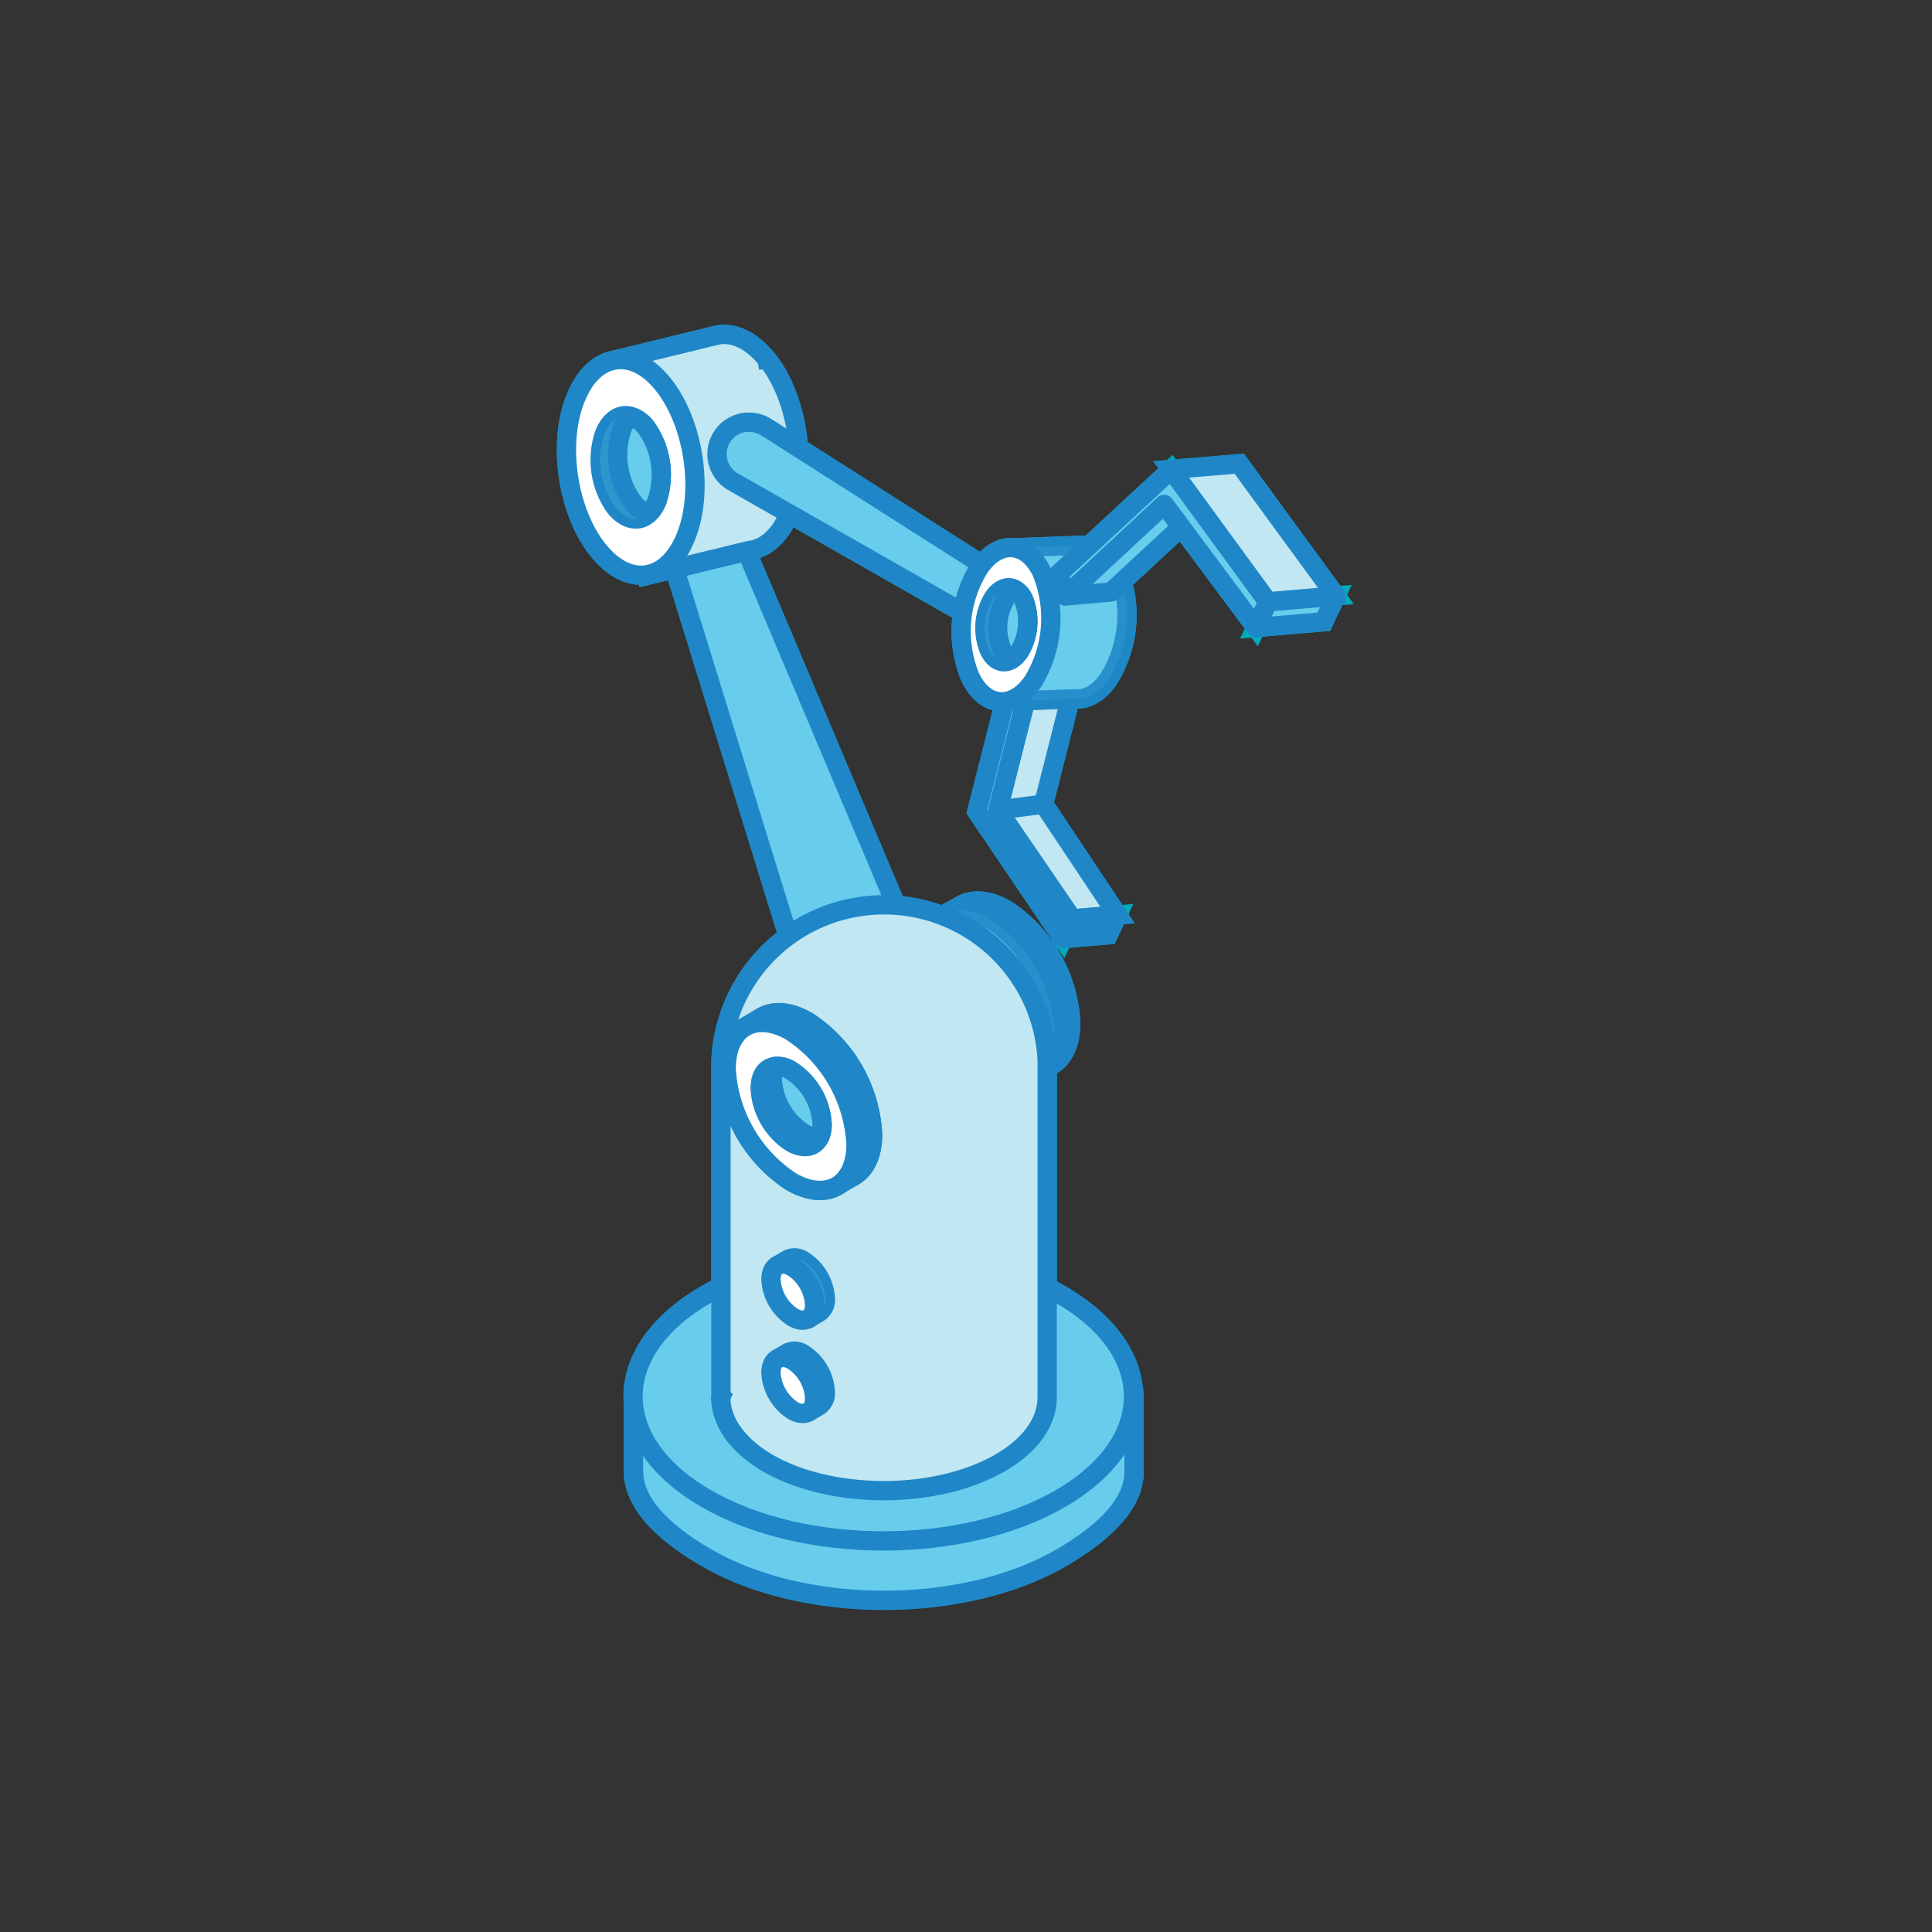 <?xml version="1.0" encoding="UTF-8"?>
<svg xmlns="http://www.w3.org/2000/svg" aria-hidden="true" role="img" width="100" height="100" viewBox="0 0 100 100">
  <rect x="0" y="0" width="100" height="100" fill="#333333" stroke="none"/>
  <defs>
    <style>
			.cls-1{fill:#00abbc}
			.cls-1,.cls-2{stroke-width:0}
			.cls-3{fill:#fff}
			.cls-3,.cls-4,.cls-5,.cls-6,.cls-7{stroke:#1f87c7}
			.cls-3,.cls-4,.cls-5,.cls-7{stroke-linecap:round;stroke-linejoin:round}
			.cls-4{opacity:.15}
			.cls-4,.cls-5{isolation:isolate}
			.cls-4,.cls-5,.cls-7{fill:#68cded}
			.cls-2{fill:none}
			.cls-5{opacity:.3}
			.cls-6{fill:#c1e7f2;stroke-miterlimit:10}
			#drop-shadow-source {
				fill: #00ABBC;
/*				filter: drop-shadow(0 0 0.5rem #00ABBC);*/
			}
		</style>
  </defs>
  <g id="icon-robot">
    <path id="drop-shadow-source" d="m69.476 31.322.598-.051-.35-.48.243-.516-.584.05-5.003-6.844-3.52.294-.167-.229-.287.267-.713.06.262.358-3.756 3.485-3.694.143c-.625-.07-1.237.18-1.773.71l-8.942-5.697c-.166-1.764-.768-3.413-1.668-4.553l-.163-.19h-.007c-.862-1-1.876-1.454-2.916-1.276l-5.26 1.284-.049.013c-1.02.169-1.865.964-2.388 2.25-1.023 2.492-.477 6.249 1.218 8.373.75.941 1.627 1.458 2.514 1.493l.019.126 1.486-.361 5.636 18.233a8.92 8.92 0 0 0-3.394 6.627v11.401c-.173.087-.343.177-.508.272-2.698 1.556-4.163 3.75-4.02 5.991l.006 4.023h.025c.2 1.563 1.552 3.074 4.026 4.498 2.594 1.498 6 2.248 9.407 2.248s6.813-.75 9.407-2.248c2.736-1.585 4.094-3.273 4.038-4.998v-3.795l-.03-.5h-.025c-.202-1.992-1.61-3.83-4.014-5.218a9.586 9.586 0 0 0-.428-.23V55.554c.775-.46 1.215-1.39 1.215-2.593a7.87 7.87 0 0 0-1.206-3.855l.052-.005.331.49.254-.538 2.348-.194.476-1.023.555-.048-.313-.47.246-.528-.566.049-3.538-5.31 1.229-4.847c.734-.008 1.457-.452 2.024-1.268a6.799 6.799 0 0 0 .837-5.143l2.42-2.244 3.361 4.514-.238.513.583-.05.334.45.231-.498 3.513-.3.626-1.334Zm-17.829 10.61v.001Zm2.782 6.734a7.984 7.984 0 0 0-2.045-1.978c-1.065-.633-2.13-.718-2.91-.25l-.739.41a8.94 8.94 0 0 0-2.007-.455l-7.39-17.513c.685-.238 1.286-.79 1.725-1.593l8.23 4.688a6.752 6.752 0 0 0 .454 3.247c.382.819.939 1.352 1.631 1.536l-1.355 5.344 4.422 6.53-.016.034Z" class="cls-1"></path>
    <path d="M38.401 27.948c-.783-1.096-3.42.087-3.62 1.052l6.783 21.945 5.931-1.447-9.094-21.55ZM48.747 49.01a3.133 3.133 0 0 1 .344-1.466l-.137-.244.764-.426c.614-.37 1.472-.313 2.411.244a7.413 7.413 0 0 1 3.288 5.863c0 1.108-.426 1.872-1.071 2.198l-.758.426-.144-.257a3.002 3.002 0 0 1-1.415-.457 7.43 7.43 0 0 1-3.288-5.881h.006Z" class="cls-7"></path>
    <path d="M48.747 49.01a3.133 3.133 0 0 1 .344-1.466l-.137-.244.764-.426c.614-.37 1.472-.313 2.411.244a7.413 7.413 0 0 1 3.288 5.863c0 1.108-.426 1.872-1.071 2.198l-.758.426-.144-.257a3.002 3.002 0 0 1-1.415-.457 7.43 7.43 0 0 1-3.288-5.881h.006Z" class="cls-7"></path>
    <path d="M51.284 47.594a7.413 7.413 0 0 1 3.288 5.862c-.032 2.142-1.547 3-3.389 1.898a7.44 7.44 0 0 1-3.288-5.862c.026-2.142 1.547-3 3.389-1.898Z" class="cls-7"></path>
    <path d="M51.284 47.594a7.413 7.413 0 0 1 3.288 5.862c-.032 2.142-1.547 3-3.389 1.898a7.44 7.44 0 0 1-3.288-5.862c.026-2.142 1.547-3 3.389-1.898Z" class="cls-4"></path>
    <path d="M32.79 76.078v-3.795h2.849c.294-.194.607-.395.946-.589 5.06-2.918 13.258-2.918 18.319 0 .338.2.65.395.945.589h2.85v3.795c.05 1.541-1.209 3.07-3.79 4.566-5.053 2.918-13.258 2.918-18.312 0-2.587-1.49-3.852-3.038-3.802-4.566h-.006Z" class="cls-7"></path>
    <path d="M54.879 77.569c5.054-2.919 5.054-7.654 0-10.572-5.054-2.918-13.259-2.918-18.32 0-5.06 2.918-5.054 7.653 0 10.572 5.055 2.918 13.297 2.918 18.32 0Z" class="cls-7"></path>
    <path d="M37.317 72.29v-17.4a8.447 8.447 0 0 1 8.837-8.047 8.445 8.445 0 0 1 8.048 8.048v17.43c0 1.246-.833 2.486-2.486 3.425-3.313 1.885-8.668 1.873-11.95 0-1.628-.945-2.449-2.18-2.461-3.407l.019-.044-.007-.006Z" class="cls-6"></path>
    <path d="M38.451 54.834a3.16 3.16 0 0 1 .326-1.472l-.138-.244.764-.457c.614-.376 1.466-.332 2.411.22a7.443 7.443 0 0 1 3.351 5.83c0 1.109-.407 1.873-1.052 2.21l-.752.433-.144-.25a3.198 3.198 0 0 1-1.422-.458 7.43 7.43 0 0 1-3.35-5.818l.006.006Z" class="cls-7"></path>
    <path d="M38.451 54.834a3.16 3.16 0 0 1 .326-1.472l-.138-.244.764-.457c.614-.376 1.466-.332 2.411.22a7.443 7.443 0 0 1 3.351 5.83c0 1.109-.407 1.873-1.052 2.21l-.752.433-.144-.25a3.198 3.198 0 0 1-1.422-.458 7.43 7.43 0 0 1-3.35-5.818l.006.006Z" class="cls-7"></path>
    <path d="M40.956 53.388a7.426 7.426 0 0 1 3.35 5.83c0 2.142-1.508 3.013-3.369 1.936a7.464 7.464 0 0 1-3.35-5.837c0-2.142 1.515-3.007 3.37-1.93Z" class="cls-7"></path>
    <path d="M40.956 53.388a7.426 7.426 0 0 1 3.35 5.83c0 2.142-1.508 3.013-3.369 1.936a7.464 7.464 0 0 1-3.35-5.837c0-2.142 1.515-3.007 3.37-1.93Z" class="cls-3"></path>
    <path d="M42.553 58.204a1.6 1.6 0 0 1-.125.645c-.245.526-.815.664-1.485.276a3.55 3.55 0 0 1-1.597-2.787c0-.67.295-1.071.752-1.134.3-.031.601.044.852.213a3.531 3.531 0 0 1 1.603 2.787Z" class="cls-7"></path>
    <path d="M42.553 58.204a1.6 1.6 0 0 1-.125.645 1.3 1.3 0 0 1-.858-.213 3.54 3.54 0 0 1-1.597-2.78c0-.226.037-.445.125-.652.3-.031.601.044.852.213a3.531 3.531 0 0 1 1.603 2.787Zm.163 9a2.483 2.483 0 0 0-1.127-1.942.791.791 0 0 0-.82-.069l-.514.307.206.363v.038a2.474 2.474 0 0 0 1.134 1.948l.238.413.557-.332a.786.786 0 0 0 .326-.726Z" class="cls-7"></path>
    <path d="M42.716 67.204a2.483 2.483 0 0 0-1.127-1.942.791.791 0 0 0-.82-.069l-.514.307.206.363v.038a2.474 2.474 0 0 0 1.134 1.948l.238.413.557-.332a.786.786 0 0 0 .326-.726Z" class="cls-5"></path>
    <path d="M39.904 66.227a2.495 2.495 0 0 0 1.127 1.947c.627.364 1.134.076 1.134-.645a2.482 2.482 0 0 0-1.127-1.941c-.627-.363-1.134-.075-1.134.639Z" class="cls-3"></path>
    <path d="M42.716 72.032a2.473 2.473 0 0 0-1.127-1.941.791.791 0 0 0-.82-.07l-.514.308.206.363v.044a2.474 2.474 0 0 0 1.134 1.948l.238.413.557-.332a.786.786 0 0 0 .326-.726v-.007Z" class="cls-7"></path>
    <path d="M39.904 71.055c.044.79.464 1.516 1.127 1.948.627.364 1.134.075 1.134-.645a2.473 2.473 0 0 0-1.127-1.941c-.627-.364-1.134-.076-1.134.638Z" class="cls-3"></path>
    <path d="m53.37 35.131-1.854 7.322 2.342-.207 1.854-7.315-2.342.2Z" class="cls-6"></path>
    <path d="m55.499 47.563-3.852-5.63 2.368-.313 3.826 5.743-2.342.2Z" class="cls-6"></path>
    <path d="m57.365 48.384-2.342.194.476-1.015 2.342-.2-.476 1.02Zm-4.779-14.361.783 1.108-1.722 6.802 3.852 5.63-.483 1.02-4.452-6.575.306-1.209 1.716-6.776Zm-12.87-15.395c-.801-1.014-1.722-1.434-2.561-1.29l-5.261 1.284.05.326c-.45.4-.795.908-1.002 1.478-.958 2.355-.426 5.887 1.146 7.872.357.489.82.877 1.365 1.14l.05.339 5.255-1.278c.852-.088 1.635-.758 2.117-1.973.946-2.38.426-5.906-1.146-7.897h-.013Z" class="cls-7"></path>
    <path d="M39.716 18.628c-.801-1.014-1.722-1.434-2.561-1.29l-5.261 1.284.05.326c-.45.4-.795.908-1.002 1.478-.958 2.355-.426 5.887 1.146 7.872.357.489.82.877 1.365 1.14l.05.339 5.255-1.278c.852-.088 1.635-.758 2.117-1.973.946-2.38.426-5.906-1.146-7.897h-.013Z" class="cls-6"></path>
    <path d="M34.349 19.925c1.572 1.991 2.104 5.517 1.146 7.872-.958 2.355-2.969 2.643-4.547.664-1.578-1.979-2.11-5.524-1.146-7.872.958-2.355 2.981-2.65 4.547-.664Z" class="cls-3"></path>
    <path d="M34.01 25.912c-.093.25-.237.47-.425.658-.489.476-1.184.37-1.754-.338a4.215 4.215 0 0 1-.545-3.764c.295-.733.802-1.053 1.328-.921.345.1.639.313.846.601a4.217 4.217 0 0 1 .55 3.764Z" class="cls-7"></path>
    <path d="M34.01 25.912c-.093.25-.237.47-.425.658-.489.476-1.184.37-1.754-.338a4.215 4.215 0 0 1-.545-3.764c.295-.733.802-1.053 1.328-.921.345.1.639.313.846.601a4.217 4.217 0 0 1 .55 3.764Z" class="cls-5"></path>
    <path d="M34.01 25.912c-.093.25-.237.47-.425.658a1.5 1.5 0 0 1-.846-.601 4.182 4.182 0 0 1-.55-3.758 1.7 1.7 0 0 1 .425-.664c.345.1.639.313.846.601a4.217 4.217 0 0 1 .55 3.764Zm17.888 6.971L37.9 24.91a1.657 1.657 0 0 1-.545-2.273 1.656 1.656 0 0 1 2.399-.457l.056.025 13.54 8.624c.565.4.696 1.183.289 1.747-.4.564-1.184.695-1.747.288v.019h.006Z" class="cls-7"></path>
    <path d="M57.897 29.52c-.388-.833-.964-1.272-1.566-1.31l-3.883.144-.025.238a2.665 2.665 0 0 0-.933.858 6.28 6.28 0 0 0-.507 5.63c.169.39.432.734.764.997l-.019.244 3.87-.15c.602.075 1.253-.257 1.786-1.021a6.292 6.292 0 0 0 .507-5.637l.006.007Z" class="cls-7"></path>
    <path d="M57.897 29.52c-.388-.833-.964-1.272-1.566-1.31l-3.883.144-.025.238a2.665 2.665 0 0 0-.933.858 6.28 6.28 0 0 0-.507 5.63c.169.39.432.734.764.997l-.019.244 3.87-.15c.602.075 1.253-.257 1.786-1.021a6.292 6.292 0 0 0 .507-5.637l.006.007Z" class="cls-4"></path>
    <path d="M53.939 29.657a6.27 6.27 0 0 1-.482 5.637c-1.034 1.478-2.493 1.353-3.257-.282a6.252 6.252 0 0 1 .489-5.636c1.033-1.485 2.486-1.353 3.256.281h-.006Z" class="cls-3"></path>
    <path d="M52.737 33.753a1.318 1.318 0 0 1-.401.389c-.42.25-.883.062-1.146-.539a2.978 2.978 0 0 1 .25-2.687c.32-.457.72-.595 1.065-.42.226.126.395.32.489.558.35.89.256 1.892-.25 2.706l-.007-.007Z" class="cls-7"></path>
    <path d="M52.737 33.753a1.318 1.318 0 0 1-.401.389c-.42.25-.883.062-1.146-.539a2.978 2.978 0 0 1 .25-2.687c.32-.457.72-.595 1.065-.42.226.126.395.32.489.558.35.89.256 1.892-.25 2.706l-.007-.007Z" class="cls-5"></path>
    <path d="M52.737 33.753a1.318 1.318 0 0 1-.401.389 1.118 1.118 0 0 1-.489-.558 2.98 2.98 0 0 1 .25-2.687c.107-.156.239-.288.402-.388.225.125.394.32.488.558.35.883.257 1.878-.244 2.686h-.006Zm2.423-2.906 2.349-.206 4.07-3.77-1.352-1.003-5.067 4.98Z" class="cls-7"></path>
    <path d="m55.16 30.847-.356-1.158 4.803-4.447 1.015-.946 5.004 6.852-.62 1.334-4.747-6.376-5.098 4.741Zm9.846 1.635 3.514-.3.626-1.335-3.52.301-.62 1.334Z" class="cls-7"></path>
    <path d="m69.146 30.847-5.004-6.845-3.52.294 5.004 6.852 3.52-.3Z" class="cls-6"></path>
  </g>
</svg>
